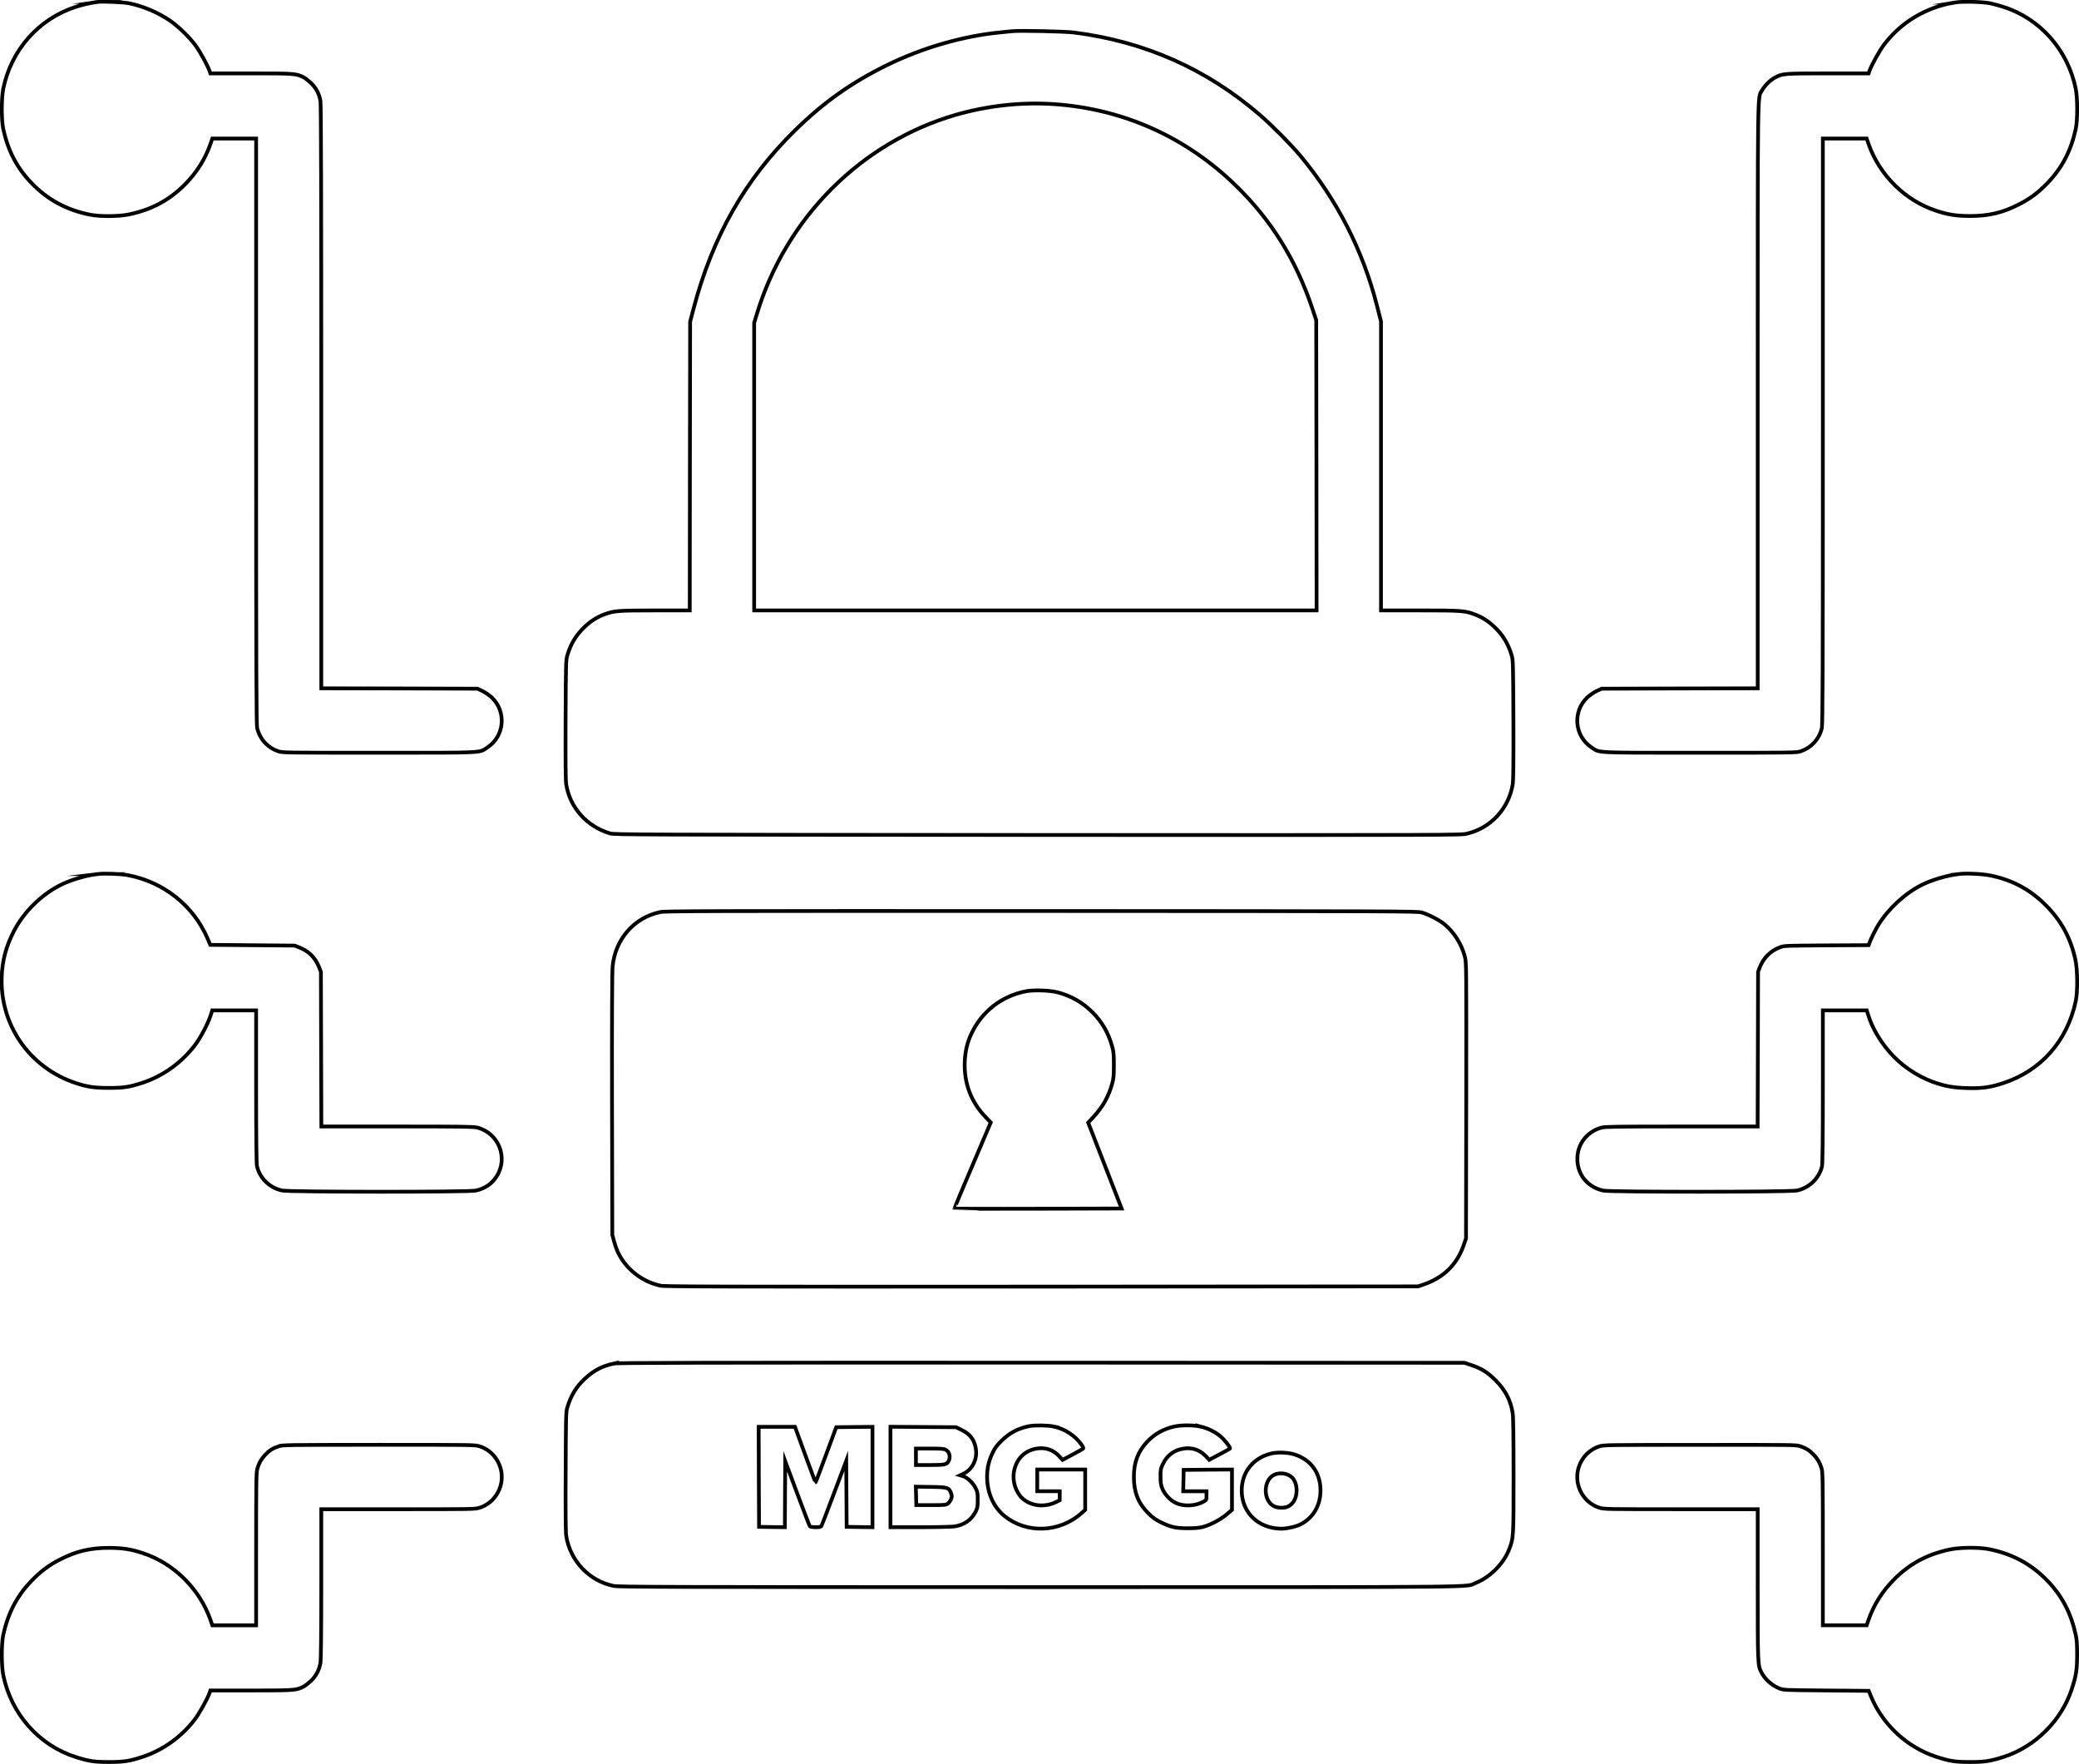 <svg version="1.0" xmlns="http://www.w3.org/2000/svg"
 viewBox="0 0 2776 2355"
 preserveAspectRatio="xMidYMid meet">

 <style type="text/css">
.cls-1 {fill:none; stroke:#000;stroke-width:50;stroke-miterlimit:50;}

.cls-1, #svg_1 {
	stroke-dasharray: 0;
	stroke-dashoffset: 0;
	animation: dash 10s 1 forwards;
	-webkit-animation: dash 10s 1 forwards;
}

@-webkit-keyframes dash {
	0% {
	stroke-dasharray: 500;
	}
	30% {
	stroke-dasharray: 600;
	fill: #0000007a;
	}
	50% {
	stroke-dasharray: 700;
	fill: #333;
	}
	75% {
	stroke-dasharray: 900;
	fill: #0000007a;
	}
	100% {
	stroke-dasharray: 0;
	fill: #333;
	}
}

</style>

<g transform="translate(0,2355) scale(0.1,-0.1)"
fill="#ccc" stroke="#000">
<path class="cls-1" d="M1295 23524 c-96 -14 -202 -39 -285 -66 -496 -161 -862 -576 -967
-1095 -25 -125 -25 -415 0 -533 63 -291 182 -521 376 -722 216 -225 471 -363
786 -425 134 -26 387 -24 521 5 303 65 530 187 740 396 160 161 274 341 346
549 l23 67 292 0 293 0 0 -3912 c0 -3235 3 -3922 14 -3963 39 -148 139 -256
280 -305 58 -20 78 -20 1346 -20 1436 0 1335 -5 1450 72 228 152 255 478 55
667 -30 28 -85 66 -122 84 l-68 32 -1042 3 -1043 2 0 3888 c0 2670 -3 3907
-11 3952 -15 94 -58 176 -127 242 -32 30 -77 65 -100 77 -97 49 -119 51 -700
51 l-543 0 -11 33 c-26 75 -133 268 -192 347 -83 111 -241 262 -347 332 -158
105 -343 183 -529 223 -73 16 -369 29 -435 19z"/>
<path class="cls-1" d="M26095 23516 c-381 -64 -714 -264 -941 -566 -59 -79 -166 -272 -192
-347 l-11 -33 -543 0 c-591 0 -608 -1 -710 -57 -63 -34 -137 -109 -172 -172
-59 -110 -56 167 -56 -4083 l0 -3898 -1042 -2 -1043 -3 -68 -32 c-37 -18 -92
-56 -122 -84 -200 -189 -173 -515 55 -667 115 -77 14 -72 1450 -72 1268 0
1288 0 1346 20 141 49 241 157 280 305 11 41 14 728 14 3963 l0 3912 293 0
292 0 23 -67 c146 -420 491 -762 906 -897 160 -53 268 -69 446 -70 251 -1 442
44 658 155 148 75 263 161 383 287 194 201 313 431 376 722 25 118 25 408 0
533 -105 519 -475 939 -967 1095 -52 17 -129 38 -170 47 -103 22 -379 29 -485
11z"/>
<path class="cls-1" d="M13520 23134 c-19 -2 -87 -9 -150 -15 -504 -47 -1055 -206 -1530
-440 -473 -233 -838 -492 -1219 -864 -672 -656 -1110 -1428 -1364 -2400 l-42
-160 -3 -1927 -2 -1928 -464 0 c-501 0 -546 -4 -680 -54 -95 -36 -178 -88
-258 -164 -113 -107 -183 -220 -230 -373 -22 -74 -22 -75 -26 -864 -2 -573 0
-811 8 -865 49 -312 274 -564 585 -657 57 -17 316 -18 5709 -21 5644 -2 5649
-2 5735 18 319 75 560 338 611 666 7 46 10 328 8 859 -4 789 -4 790 -26 864
-47 153 -117 266 -230 373 -80 76 -163 128 -258 164 -136 51 -175 54 -735 54
l-519 0 0 1929 0 1928 -50 197 c-189 749 -536 1428 -1031 2021 -124 148 -375
401 -532 537 -716 618 -1540 983 -2487 1104 -118 15 -729 28 -820 18z m550
-974 c927 -63 1764 -437 2434 -1090 471 -459 800 -987 1019 -1639 l52 -156 3
-1937 2 -1938 -3755 0 -3755 0 0 1919 0 1920 36 118 c388 1285 1393 2292 2653
2659 425 123 877 173 1311 144z"/>
<path class="cls-1" d="M1296 11880 c-157 -20 -355 -79 -486 -145 -259 -130 -491 -359 -624
-616 -102 -195 -155 -390 -163 -605 -27 -645 369 -1217 985 -1423 156 -52 247
-66 447 -66 201 0 276 12 452 70 274 91 524 272 699 505 73 97 170 281 205
388 l23 72 293 0 293 0 0 -1017 c0 -650 4 -1034 11 -1062 37 -162 170 -291
336 -326 100 -21 2485 -22 2584 -1 122 26 216 89 279 188 160 247 31 578 -255
653 -51 13 -194 15 -1072 15 l-1012 0 -3 1033 -3 1032 -24 60 c-52 131 -135
214 -266 266 l-60 24 -564 5 -563 5 -38 88 c-188 436 -584 751 -1060 842 -102
19 -318 27 -414 15z"/>
<path class="cls-1" d="M26146 11880 c-157 -20 -355 -79 -486 -145 -223 -112 -442 -314 -577
-530 -34 -54 -105 -196 -121 -244 l-11 -30 -563 -3 c-547 -4 -565 -4 -620 -25
-128 -48 -222 -142 -271 -270 l-22 -58 -3 -1032 -3 -1033 -1012 0 c-878 0
-1021 -2 -1072 -15 -181 -48 -310 -201 -322 -385 -16 -224 124 -409 346 -456
99 -21 2484 -20 2584 1 166 35 299 164 336 326 7 28 11 412 11 1062 l0 1017
293 0 293 0 23 -72 c50 -158 147 -326 272 -473 151 -179 370 -331 589 -410
161 -57 264 -76 446 -82 206 -7 319 9 495 67 502 166 850 559 965 1090 28 128
26 418 -4 557 -63 289 -188 520 -397 729 -208 208 -444 335 -738 395 -114 23
-326 32 -431 19z"/>
<path class="cls-1" d="M8815 11373 c-348 -74 -599 -360 -635 -725 -7 -68 -10 -700 -8 -1843
l4 -1740 21 -81 c12 -45 33 -106 46 -136 103 -233 326 -411 578 -464 59 -12
770 -14 5091 -12 l5023 3 70 24 c267 90 448 266 537 521 l33 95 3 1840 c2
1810 2 1841 -18 1920 -41 165 -145 331 -273 435 -68 56 -208 129 -302 157 -57
17 -278 18 -5080 20 -4429 1 -5028 0 -5090 -14z m5307 -1072 c182 -48 332
-134 464 -265 131 -131 216 -279 266 -464 18 -64 21 -106 21 -242 0 -136 -3
-178 -21 -242 -48 -176 -126 -316 -252 -451 l-70 -75 223 -573 223 -574 -1114
-3 c-614 -1 -1117 -1 -1118 1 -2 2 106 262 241 577 l244 574 -68 71 c-197 204
-291 456 -279 743 7 139 33 253 88 369 140 300 406 507 733 569 102 19 319 12
419 -15z"/>
<path class="cls-1" d="M8195 5345 c-158 -35 -268 -93 -386 -203 -117 -110 -186 -223 -235
-387 -17 -55 -18 -125 -21 -850 -3 -532 0 -812 7 -859 52 -334 305 -603 633
-670 69 -14 614 -16 5687 -16 6159 0 5673 -5 5828 57 192 77 374 262 446 455
56 147 56 154 56 980 0 486 -4 787 -11 828 -28 177 -100 313 -233 445 -105
104 -182 152 -316 198 l-95 32 -5650 2 c-4666 1 -5660 -1 -5710 -12z m5878
-841 c145 -33 277 -118 363 -235 21 -29 33 -54 28 -59 -5 -5 -69 -41 -142 -80
l-134 -71 -46 50 c-82 86 -182 119 -299 101 -164 -27 -277 -143 -305 -314 -21
-126 27 -273 115 -352 114 -104 299 -123 450 -47 l47 23 0 60 0 60 -150 0
-150 0 0 145 0 145 320 0 320 0 0 -269 0 -269 -47 -43 c-295 -262 -732 -279
-1029 -41 -149 120 -233 310 -234 525 0 114 22 212 72 316 32 68 56 101 122
166 105 104 221 165 367 194 76 15 254 12 332 -5z m1969 -3 c91 -24 176 -65
246 -121 58 -45 147 -159 135 -171 -4 -4 -68 -39 -142 -78 l-134 -71 -47 49
c-82 85 -183 119 -300 100 -125 -20 -218 -91 -273 -207 -29 -62 -32 -75 -31
-167 0 -79 5 -112 23 -157 30 -76 103 -156 177 -192 107 -53 265 -46 377 17
36 20 37 22 37 79 l0 58 -155 0 -156 0 3 143 3 142 323 3 322 2 0 -269 0 -270
-72 -61 c-82 -69 -219 -141 -318 -167 -46 -12 -104 -17 -200 -17 -161 0 -224
14 -360 80 -75 38 -109 62 -170 123 -132 132 -190 280 -190 481 0 195 54 339
176 469 101 107 220 174 368 206 95 21 269 19 358 -4z m-5292 -371 c74 -203
137 -370 140 -370 3 0 66 166 140 368 l136 367 242 3 242 2 0 -670 0 -670
-172 2 -173 3 -3 440 -3 440 -162 -430 c-89 -236 -166 -436 -170 -442 -5 -8
-33 -13 -76 -13 -43 0 -72 5 -78 13 -5 6 -81 205 -169 440 l-159 428 -3 -441
-2 -440 -173 2 -172 3 -3 668 -2 667 242 0 243 0 135 -370z m2093 327 c110
-54 165 -126 186 -243 26 -144 -45 -287 -170 -343 l-39 -18 39 -12 c56 -16
135 -91 168 -159 25 -51 28 -68 28 -157 0 -89 -3 -106 -27 -156 -55 -110 -154
-180 -285 -199 -37 -5 -245 -10 -460 -10 l-393 0 0 670 0 671 438 -3 438 -3
77 -38z m4449 -328 c217 -73 340 -247 340 -479 0 -200 -98 -366 -265 -451 -59
-31 -183 -59 -256 -59 -308 1 -531 215 -531 510 0 247 156 440 400 495 86 20
228 13 312 -16z"/>
<path class="cls-1" d="M12230 4100 l0 -110 185 0 c200 0 227 6 251 51 29 56 13 124 -36 152
-23 14 -58 17 -214 17 l-186 0 0 -110z"/>
<path class="cls-1" d="M12232 3578 l3 -123 197 0 c184 0 198 1 225 21 15 12 34 38 42 59 13
32 13 43 0 78 -27 76 -43 82 -270 85 l-200 3 3 -123z"/>
<path class="cls-1" d="M17012 3859 c-145 -72 -149 -336 -7 -416 47 -27 137 -31 188 -9 74
32 120 113 120 216 0 70 -20 129 -56 169 -56 60 -167 78 -245 40z"/>
<path class="cls-1" d="M3717 4239 c-77 -26 -122 -55 -179 -116 -52 -57 -79 -104 -102 -182
-14 -49 -16 -166 -16 -1073 l0 -1018 -293 0 -292 0 -23 68 c-146 419 -491 761
-906 896 -160 53 -268 69 -446 70 -251 1 -442 -44 -658 -155 -148 -75 -263
-161 -383 -287 -194 -201 -313 -431 -376 -722 -25 -118 -25 -408 0 -533 105
-519 475 -938 967 -1095 176 -56 248 -67 445 -67 201 0 276 12 452 70 274 91
524 272 699 505 59 79 166 272 192 348 l11 32 543 0 c581 0 603 2 700 51 23
12 68 47 100 77 69 66 112 148 127 242 7 42 11 412 11 1058 l0 992 1024 0
c1000 0 1025 0 1090 20 174 54 296 223 296 410 0 187 -122 356 -296 410 -65
20 -88 20 -1348 20 -1256 -1 -1282 -1 -1339 -21z"/>
<path class="cls-1" d="M21357 4240 c-176 -56 -297 -223 -297 -410 0 -187 122 -356 296 -410
65 -20 90 -20 1090 -20 l1024 0 0 -1002 c0 -1067 1 -1082 48 -1174 48 -94 138
-175 240 -216 57 -23 60 -23 625 -28 l569 -5 33 -80 c155 -372 481 -674 865
-799 183 -60 255 -71 455 -71 197 0 269 11 445 67 424 135 777 486 914 908 59
182 70 255 71 455 0 138 -4 200 -18 265 -63 291 -182 521 -376 722 -216 225
-471 363 -786 425 -134 26 -387 24 -521 -5 -303 -65 -530 -187 -740 -396 -160
-161 -274 -341 -346 -548 l-23 -68 -292 0 -293 0 0 1018 c0 907 -2 1024 -16
1073 -23 78 -50 125 -102 182 -58 61 -103 90 -181 117 -60 20 -78 20 -1343 19
-1222 0 -1286 -1 -1341 -19z"/>
</g>
</svg>
